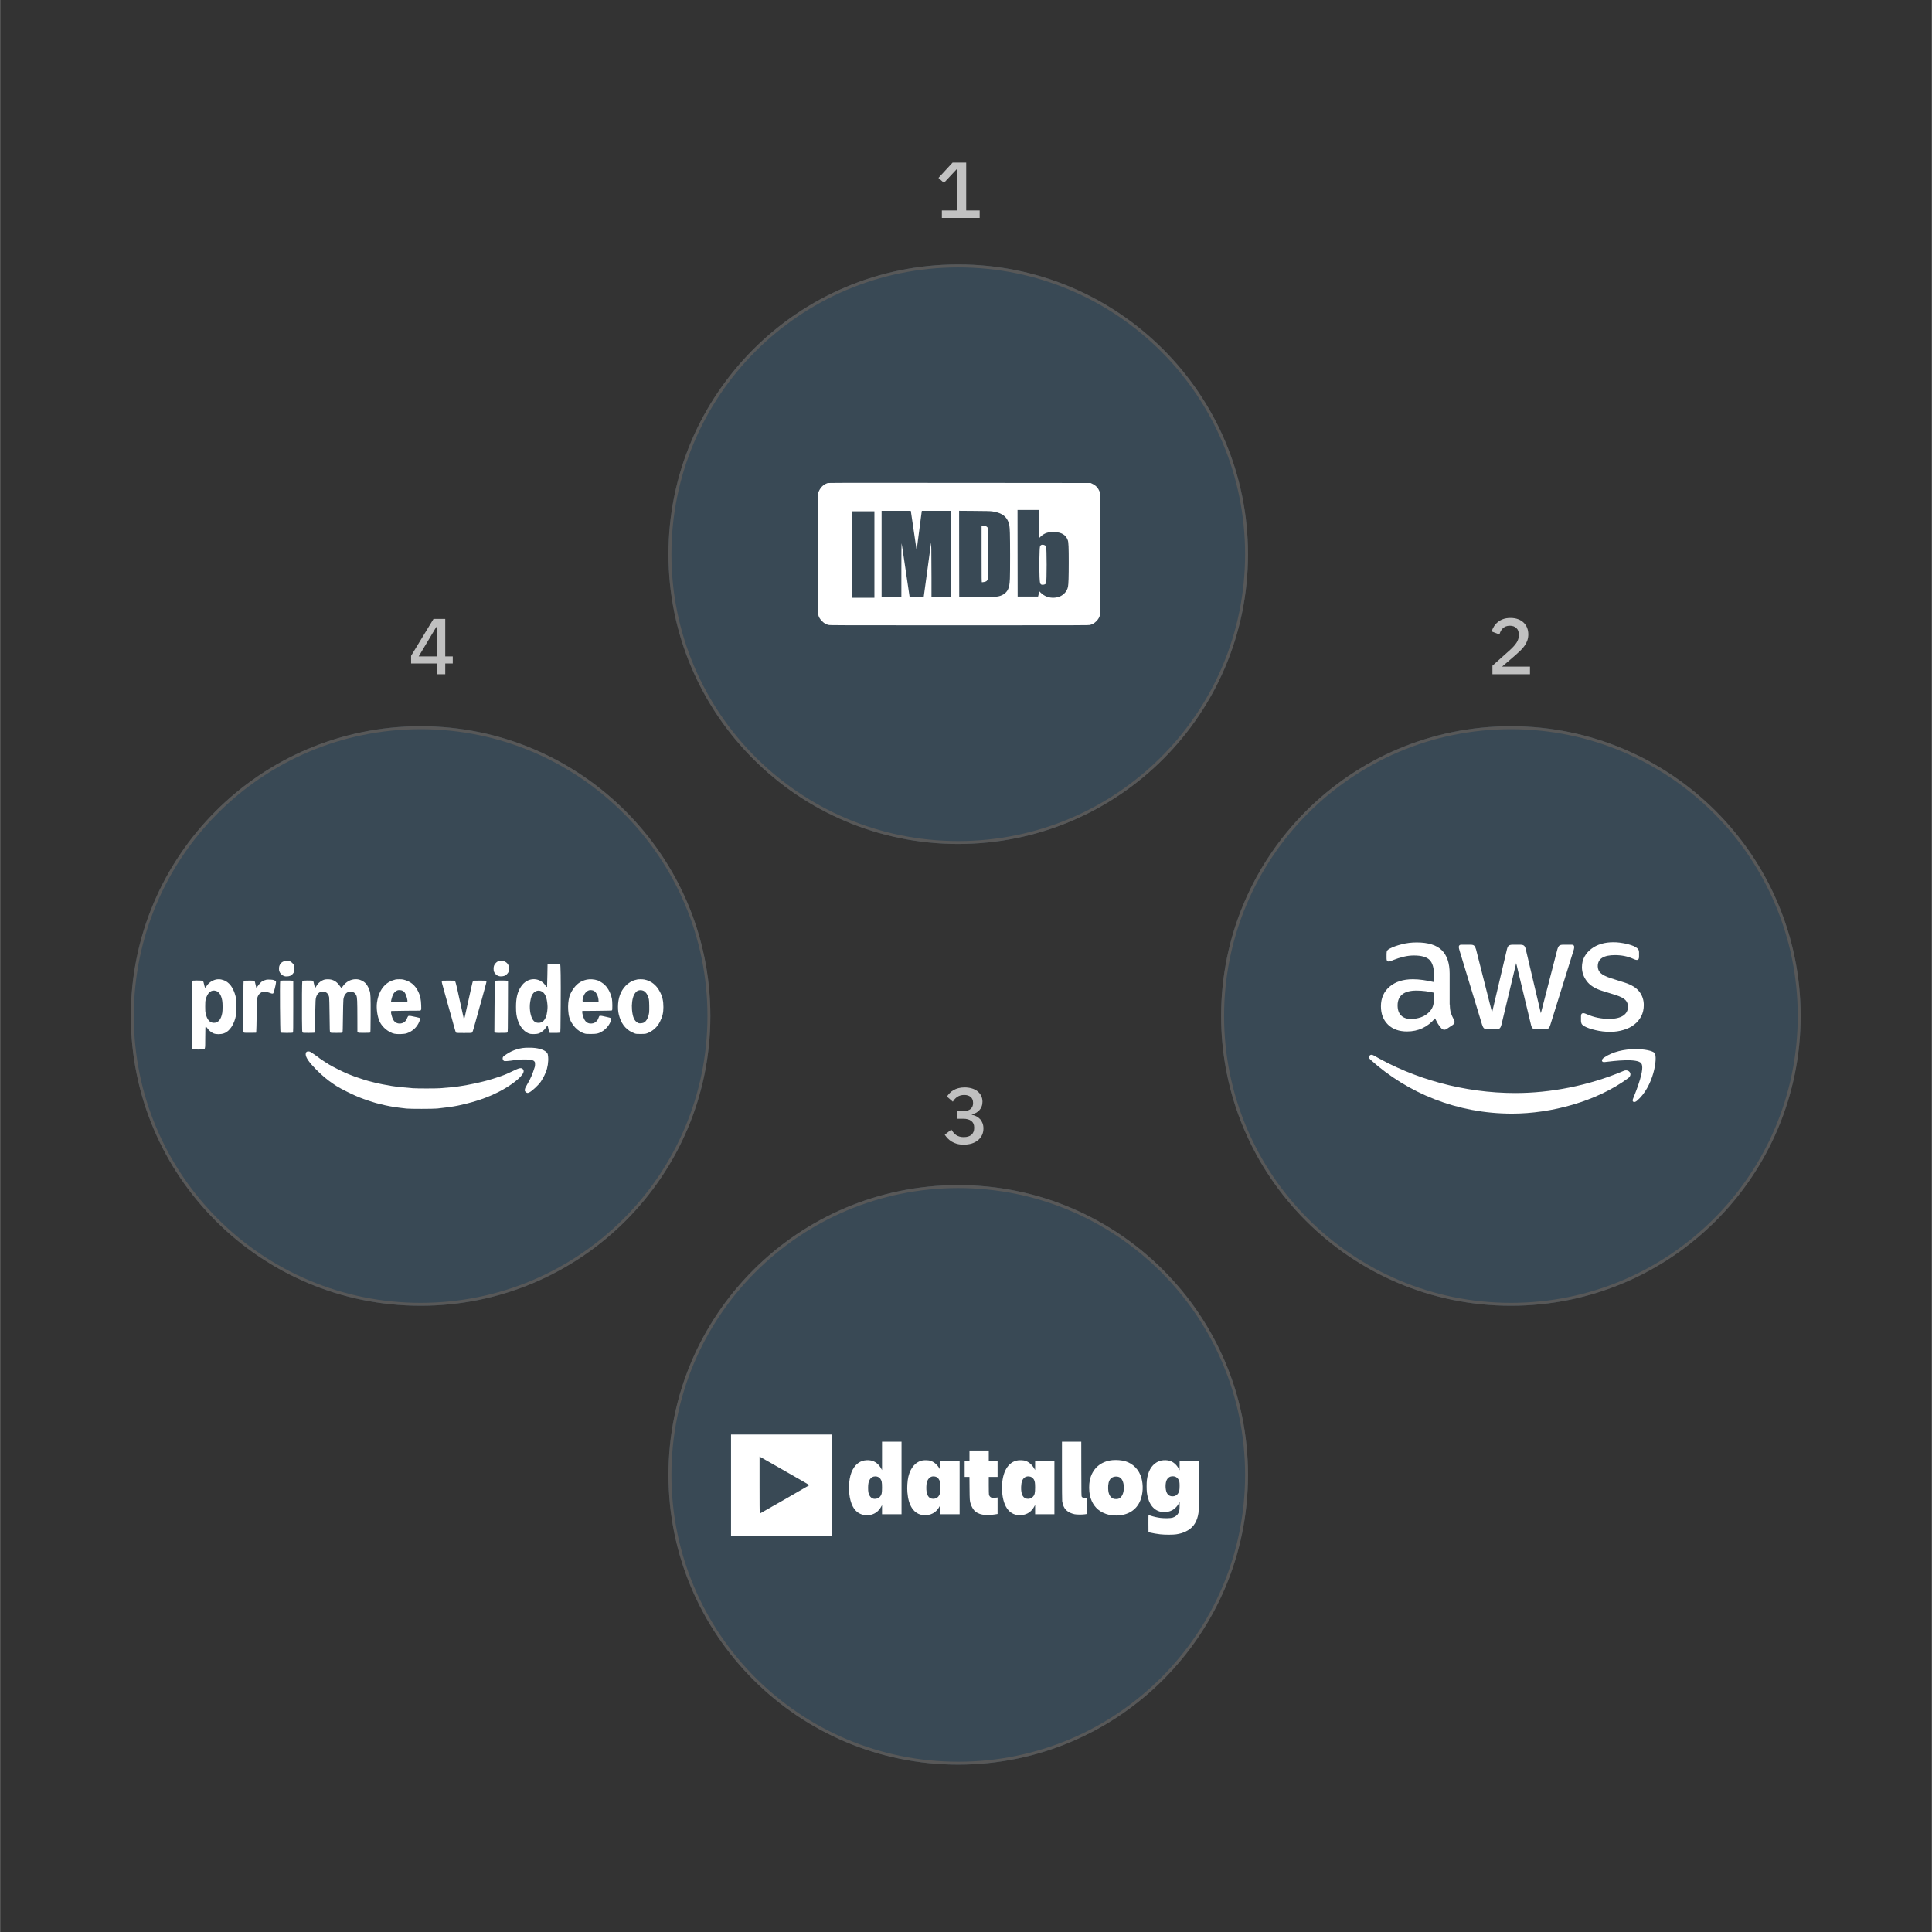 <svg xmlns="http://www.w3.org/2000/svg" xmlns:xlink="http://www.w3.org/1999/xlink" width="1300" zoomAndPan="magnify" viewBox="0 0 974.88 975" height="1300" preserveAspectRatio="xMidYMid meet" version="1.2"><rect x="0" y="0" width="974.88" height="975" fill="#333333" stroke="none"/><defs><filter x="0%" y="0%" width="100%" filterUnits="objectBoundingBox" id="b7270cdb57" height="100%"><feColorMatrix values="0 0 0 0 1 0 0 0 0 1 0 0 0 0 1 0 0 0 1 0" type="matrix" in="SourceGraphic"/></filter><clipPath id="d99ce399e7"><path d="M 9.969 9.492 L 302.434 9.492 L 302.434 301.957 L 9.969 301.957 Z M 9.969 9.492 "/></clipPath><clipPath id="726079f765"><path d="M 156.203 9.492 C 75.441 9.492 9.969 74.965 9.969 155.727 C 9.969 236.488 75.441 301.957 156.203 301.957 C 236.965 301.957 302.434 236.488 302.434 155.727 C 302.434 74.965 236.965 9.492 156.203 9.492 Z M 156.203 9.492 "/></clipPath><clipPath id="bda9e9651b"><path d="M 0.969 0.492 L 293.434 0.492 L 293.434 292.957 L 0.969 292.957 Z M 0.969 0.492 "/></clipPath><clipPath id="21b4d4f189"><path d="M 147.203 0.492 C 66.441 0.492 0.969 65.965 0.969 146.727 C 0.969 227.488 66.441 292.957 147.203 292.957 C 227.965 292.957 293.434 227.488 293.434 146.727 C 293.434 65.965 227.965 0.492 147.203 0.492 Z M 147.203 0.492 "/></clipPath><clipPath id="a9116cf670"><rect x="0" width="294" y="0" height="293"/></clipPath><clipPath id="b22555d6ef"><rect x="0" width="312" y="0" height="312"/></clipPath><clipPath id="9988488e88"><path d="M 9.285 10.066 L 301.75 10.066 L 301.75 302.531 L 9.285 302.531 Z M 9.285 10.066 "/></clipPath><clipPath id="081fdea649"><path d="M 155.516 10.066 C 74.754 10.066 9.285 75.535 9.285 156.297 C 9.285 237.059 74.754 302.531 155.516 302.531 C 236.277 302.531 301.75 237.059 301.75 156.297 C 301.75 75.535 236.277 10.066 155.516 10.066 Z M 155.516 10.066 "/></clipPath><clipPath id="5de54fe567"><path d="M 0.285 0.066 L 292.75 0.066 L 292.75 292.531 L 0.285 292.531 Z M 0.285 0.066 "/></clipPath><clipPath id="4dbca53e40"><path d="M 146.516 0.066 C 65.754 0.066 0.285 65.535 0.285 146.297 C 0.285 227.059 65.754 292.531 146.516 292.531 C 227.277 292.531 292.75 227.059 292.75 146.297 C 292.75 65.535 227.277 0.066 146.516 0.066 Z M 146.516 0.066 "/></clipPath><clipPath id="abf25a6abb"><rect x="0" width="293" y="0" height="293"/></clipPath><clipPath id="82ab422a50"><rect x="0" width="312" y="0" height="312"/></clipPath><clipPath id="a5f3142497"><path d="M 10.184 9.492 L 302.648 9.492 L 302.648 301.957 L 10.184 301.957 Z M 10.184 9.492 "/></clipPath><clipPath id="bb4574930d"><path d="M 156.414 9.492 C 75.652 9.492 10.184 74.965 10.184 155.727 C 10.184 236.488 75.652 301.957 156.414 301.957 C 237.176 301.957 302.648 236.488 302.648 155.727 C 302.648 74.965 237.176 9.492 156.414 9.492 Z M 156.414 9.492 "/></clipPath><clipPath id="52dba97f62"><path d="M 0.184 0.492 L 292.648 0.492 L 292.648 292.957 L 0.184 292.957 Z M 0.184 0.492 "/></clipPath><clipPath id="8ebcc3435b"><path d="M 146.414 0.492 C 65.652 0.492 0.184 65.965 0.184 146.727 C 0.184 227.488 65.652 292.957 146.414 292.957 C 227.176 292.957 292.648 227.488 292.648 146.727 C 292.648 65.965 227.176 0.492 146.414 0.492 Z M 146.414 0.492 "/></clipPath><clipPath id="c2b46d04d1"><rect x="0" width="293" y="0" height="293"/></clipPath><clipPath id="e74bfd4347"><rect x="0" width="312" y="0" height="312"/></clipPath><clipPath id="83f44ca5c6"><path d="M 9.285 9.449 L 301.75 9.449 L 301.75 301.914 L 9.285 301.914 Z M 9.285 9.449 "/></clipPath><clipPath id="1f41087bd7"><path d="M 155.516 9.449 C 74.754 9.449 9.285 74.922 9.285 155.684 C 9.285 236.445 74.754 301.914 155.516 301.914 C 236.277 301.914 301.75 236.445 301.75 155.684 C 301.75 74.922 236.277 9.449 155.516 9.449 Z M 155.516 9.449 "/></clipPath><clipPath id="669ab78135"><path d="M 0.285 0.449 L 292.75 0.449 L 292.75 292.914 L 0.285 292.914 Z M 0.285 0.449 "/></clipPath><clipPath id="64dd7e0d71"><path d="M 146.516 0.449 C 65.754 0.449 0.285 65.922 0.285 146.684 C 0.285 227.445 65.754 292.914 146.516 292.914 C 227.277 292.914 292.75 227.445 292.75 146.684 C 292.75 65.922 227.277 0.449 146.516 0.449 Z M 146.516 0.449 "/></clipPath><clipPath id="e08f442069"><rect x="0" width="293" y="0" height="293"/></clipPath><clipPath id="344b3f2b24"><rect x="0" width="312" y="0" height="312"/></clipPath><clipPath id="e9d6fb27c7"><path d="M 690.051 532 L 823 532 L 823 562 L 690.051 562 Z M 690.051 532 "/></clipPath><clipPath id="4543eba0f7"><path d="M 368.109 723 L 420 723 L 420 776 L 368.109 776 Z M 368.109 723 "/></clipPath><clipPath id="b10960e7d8"><path d="M 0.543 0.691 L 25.5 0.691 L 25.5 53.484 L 0.543 53.484 Z M 0.543 0.691 "/></clipPath><clipPath id="ece913243a"><rect x="0" width="26" y="0" height="54"/></clipPath><clipPath id="5c822b0f96"><rect x="0" width="26" y="0" height="54"/></clipPath><clipPath id="4df8d50b7c"><path d="M 0.387 0.824 L 25.105 0.824 L 25.105 53.617 L 0.387 53.617 Z M 0.387 0.824 "/></clipPath><clipPath id="246163dcfc"><rect x="0" width="26" y="0" height="54"/></clipPath><clipPath id="82bc509178"><rect x="0" width="26" y="0" height="54"/></clipPath><clipPath id="00bf0cfe69"><path d="M 0.383 0.676 L 25.098 0.676 L 25.098 53.707 L 0.383 53.707 Z M 0.383 0.676 "/></clipPath><clipPath id="48be972d9a"><rect x="0" width="26" y="0" height="54"/></clipPath><clipPath id="494d043ccc"><rect x="0" width="26" y="0" height="54"/></clipPath><clipPath id="9df0506051"><path d="M 0.895 0.824 L 25.852 0.824 L 25.852 53.617 L 0.895 53.617 Z M 0.895 0.824 "/></clipPath><clipPath id="0609ce1fff"><rect x="0" width="26" y="0" height="54"/></clipPath><clipPath id="0d8d946988"><rect x="0" width="26" y="0" height="54"/></clipPath></defs><g id="648c7731fc"><g mask="url(#88c04e7615)" transform="matrix(1,0,0,1,56,357)"><g clip-path="url(#b22555d6ef)"><g clip-rule="nonzero" clip-path="url(#d99ce399e7)"><g clip-rule="nonzero" clip-path="url(#726079f765)"><g transform="matrix(1,0,0,1,9,9)"><g id="42d77285df" clip-path="url(#a9116cf670)"><g clip-rule="nonzero" clip-path="url(#bda9e9651b)"><g clip-rule="nonzero" clip-path="url(#21b4d4f189)"><path style=" stroke:none;fill-rule:nonzero;fill:#55aced;fill-opacity:1;" d="M 0.969 0.492 L 293.434 0.492 L 293.434 292.957 L 0.969 292.957 Z M 0.969 0.492 "/></g></g></g></g><path style="fill:none;stroke-width:4;stroke-linecap:butt;stroke-linejoin:miter;stroke:#ffffff;stroke-opacity:1;stroke-miterlimit:4;" d="M 195.001 -0.001 C 87.306 -0.001 -0.002 87.306 -0.002 195.002 C -0.002 302.697 87.306 390 195.001 390 C 302.697 390 389.999 302.697 389.999 195.002 C 389.999 87.306 302.697 -0.001 195.001 -0.001 Z M 195.001 -0.001 " transform="matrix(0.75,0,0,0.75,9.97,9.493)"/></g></g></g><mask id="88c04e7615"><g filter="url(#b7270cdb57)"><rect x="0" width="974.88" y="0" height="975" style="fill:#000000;fill-opacity:0.18;stroke:none;"/></g></mask></g><g mask="url(#5694c508ba)" transform="matrix(1,0,0,1,328,588)"><g clip-path="url(#82ab422a50)"><g clip-rule="nonzero" clip-path="url(#9988488e88)"><g clip-rule="nonzero" clip-path="url(#081fdea649)"><g transform="matrix(1,0,0,1,9,10)"><g id="48f04eea3b" clip-path="url(#abf25a6abb)"><g clip-rule="nonzero" clip-path="url(#5de54fe567)"><g clip-rule="nonzero" clip-path="url(#4dbca53e40)"><path style=" stroke:none;fill-rule:nonzero;fill:#55aced;fill-opacity:1;" d="M 0.285 0.066 L 292.75 0.066 L 292.75 292.531 L 0.285 292.531 Z M 0.285 0.066 "/></g></g></g></g><path style="fill:none;stroke-width:4;stroke-linecap:butt;stroke-linejoin:miter;stroke:#ffffff;stroke-opacity:1;stroke-miterlimit:4;" d="M 194.999 -0 C 87.303 -0 0.001 87.302 0.001 194.998 C 0.001 302.693 87.303 390.001 194.999 390.001 C 302.694 390.001 390.002 302.693 390.002 194.998 C 390.002 87.302 302.694 -0 194.999 -0 Z M 194.999 -0 " transform="matrix(0.75,0,0,0.75,9.285,10.067)"/></g></g></g><mask id="5694c508ba"><g filter="url(#b7270cdb57)"><rect x="0" width="974.88" y="0" height="975" style="fill:#000000;fill-opacity:0.18;stroke:none;"/></g></mask></g><g mask="url(#d4b872f5d0)" transform="matrix(1,0,0,1,606,357)"><g clip-path="url(#e74bfd4347)"><g clip-rule="nonzero" clip-path="url(#a5f3142497)"><g clip-rule="nonzero" clip-path="url(#bb4574930d)"><g transform="matrix(1,0,0,1,10,9)"><g id="7275e01def" clip-path="url(#c2b46d04d1)"><g clip-rule="nonzero" clip-path="url(#52dba97f62)"><g clip-rule="nonzero" clip-path="url(#8ebcc3435b)"><path style=" stroke:none;fill-rule:nonzero;fill:#55aced;fill-opacity:1;" d="M 0.184 0.492 L 292.648 0.492 L 292.648 292.957 L 0.184 292.957 Z M 0.184 0.492 "/></g></g></g></g><path style="fill:none;stroke-width:4;stroke-linecap:butt;stroke-linejoin:miter;stroke:#ffffff;stroke-opacity:1;stroke-miterlimit:4;" d="M 194.998 -0.001 C 87.303 -0.001 0 87.306 0 195.002 C 0 302.697 87.303 390 194.998 390 C 302.694 390 390.001 302.697 390.001 195.002 C 390.001 87.306 302.694 -0.001 194.998 -0.001 Z M 194.998 -0.001 " transform="matrix(0.75,0,0,0.75,10.183,9.493)"/></g></g></g><mask id="d4b872f5d0"><g filter="url(#b7270cdb57)"><rect x="0" width="974.88" y="0" height="975" style="fill:#000000;fill-opacity:0.18;stroke:none;"/></g></mask></g><g mask="url(#35679f39fb)" transform="matrix(1,0,0,1,328,124)"><g clip-path="url(#344b3f2b24)"><g clip-rule="nonzero" clip-path="url(#83f44ca5c6)"><g clip-rule="nonzero" clip-path="url(#1f41087bd7)"><g transform="matrix(1,0,0,1,9,9)"><g id="21ce03dce7" clip-path="url(#e08f442069)"><g clip-rule="nonzero" clip-path="url(#669ab78135)"><g clip-rule="nonzero" clip-path="url(#64dd7e0d71)"><path style=" stroke:none;fill-rule:nonzero;fill:#55aced;fill-opacity:1;" d="M 0.285 0.449 L 292.75 0.449 L 292.75 292.914 L 0.285 292.914 Z M 0.285 0.449 "/></g></g></g></g><path style="fill:none;stroke-width:4;stroke-linecap:butt;stroke-linejoin:miter;stroke:#ffffff;stroke-opacity:1;stroke-miterlimit:4;" d="M 194.999 -0.002 C 87.303 -0.002 0.001 87.306 0.001 195.002 C 0.001 302.697 87.303 390 194.999 390 C 302.694 390 390.002 302.697 390.002 195.002 C 390.002 87.306 302.694 -0.002 194.999 -0.002 Z M 194.999 -0.002 " transform="matrix(0.75,0,0,0.75,9.285,9.45)"/></g></g></g><mask id="35679f39fb"><g filter="url(#b7270cdb57)"><rect x="0" width="974.88" y="0" height="975" style="fill:#000000;fill-opacity:0.18;stroke:none;"/></g></mask></g><path style=" stroke:none;fill-rule:nonzero;fill:#ffffff;fill-opacity:1;" d="M 731.613 506.922 C 731.613 508.703 731.805 510.145 732.141 511.203 C 732.527 512.262 733.008 513.414 733.68 514.664 C 733.922 515.051 734.016 515.434 734.016 515.773 C 734.016 516.254 733.73 516.734 733.105 517.215 L 730.074 519.234 C 729.641 519.523 729.207 519.668 728.824 519.668 C 728.34 519.668 727.859 519.426 727.379 518.996 C 726.707 518.273 726.129 517.504 725.648 516.734 C 725.168 515.918 724.688 515.004 724.156 513.895 C 720.406 518.32 715.691 520.535 710.016 520.535 C 705.977 520.535 702.754 519.379 700.395 517.07 C 698.039 514.762 696.836 511.684 696.836 507.836 C 696.836 503.746 698.281 500.43 701.215 497.926 C 704.148 495.426 708.043 494.176 713 494.176 C 714.633 494.176 716.316 494.32 718.098 494.559 C 719.875 494.801 721.703 495.184 723.629 495.617 L 723.629 492.105 C 723.629 488.453 722.859 485.902 721.367 484.41 C 719.828 482.922 717.23 482.199 713.527 482.199 C 711.844 482.199 710.113 482.391 708.332 482.824 C 706.555 483.258 704.82 483.785 703.137 484.461 C 702.367 484.797 701.793 484.988 701.453 485.086 C 701.117 485.18 700.879 485.23 700.684 485.23 C 700.012 485.23 699.676 484.746 699.676 483.738 L 699.676 481.383 C 699.676 480.613 699.77 480.035 700.012 479.699 C 700.254 479.359 700.684 479.023 701.359 478.688 C 703.043 477.82 705.062 477.102 707.418 476.523 C 709.777 475.898 712.277 475.609 714.922 475.609 C 720.645 475.609 724.832 476.906 727.523 479.504 C 730.168 482.102 731.516 486.047 731.516 491.336 L 731.516 506.922 Z M 712.086 514.234 C 713.672 514.234 715.309 513.945 717.039 513.367 C 718.77 512.789 720.309 511.73 721.609 510.289 C 722.379 509.375 722.953 508.363 723.242 507.211 C 723.531 506.055 723.723 504.66 723.723 503.027 L 723.723 501.004 C 722.328 500.668 720.84 500.379 719.301 500.188 C 717.762 499.996 716.27 499.898 714.777 499.898 C 711.555 499.898 709.199 500.523 707.609 501.824 C 706.023 503.121 705.254 504.949 705.254 507.355 C 705.254 509.613 705.832 511.297 707.035 512.453 C 708.188 513.656 709.871 514.234 712.086 514.234 Z M 750.707 519.426 C 749.844 519.426 749.266 519.281 748.879 518.945 C 748.496 518.656 748.16 517.984 747.871 517.07 L 736.566 479.891 C 736.277 478.93 736.133 478.301 736.133 477.965 C 736.133 477.195 736.52 476.762 737.289 476.762 L 742 476.762 C 742.914 476.762 743.539 476.906 743.879 477.246 C 744.262 477.531 744.551 478.207 744.84 479.121 L 752.922 510.961 L 760.422 479.121 C 760.664 478.16 760.953 477.531 761.336 477.246 C 761.723 476.957 762.395 476.762 763.262 476.762 L 767.109 476.762 C 768.023 476.762 768.648 476.906 769.035 477.246 C 769.418 477.531 769.754 478.207 769.949 479.121 L 777.547 511.348 L 785.867 479.121 C 786.156 478.16 786.492 477.531 786.828 477.246 C 787.215 476.957 787.84 476.762 788.707 476.762 L 793.18 476.762 C 793.949 476.762 794.383 477.148 794.383 477.965 C 794.383 478.207 794.332 478.445 794.285 478.734 C 794.238 479.023 794.141 479.41 793.949 479.938 L 782.355 517.117 C 782.066 518.082 781.73 518.707 781.348 518.996 C 780.961 519.281 780.336 519.477 779.52 519.477 L 775.383 519.477 C 774.469 519.477 773.844 519.332 773.457 518.996 C 773.074 518.656 772.738 518.031 772.543 517.07 L 765.09 486.047 L 757.684 517.023 C 757.441 517.984 757.152 518.609 756.77 518.945 C 756.383 519.281 755.711 519.426 754.844 519.426 Z M 812.516 520.727 C 810.016 520.727 807.512 520.438 805.109 519.859 C 802.703 519.281 800.828 518.656 799.578 517.938 C 798.805 517.504 798.277 517.023 798.086 516.59 C 797.895 516.156 797.797 515.676 797.797 515.242 L 797.797 512.789 C 797.797 511.781 798.18 511.297 798.902 511.297 C 799.191 511.297 799.48 511.348 799.77 511.441 C 800.059 511.539 800.488 511.73 800.973 511.926 C 802.605 512.645 804.387 513.223 806.262 513.605 C 808.188 513.992 810.062 514.184 811.984 514.184 C 815.016 514.184 817.371 513.656 819.008 512.598 C 820.645 511.539 821.508 510 821.508 508.027 C 821.508 506.68 821.078 505.574 820.211 504.66 C 819.344 503.746 817.711 502.93 815.352 502.16 L 808.379 499.996 C 804.867 498.891 802.27 497.254 800.684 495.09 C 799.094 492.973 798.277 490.617 798.277 488.113 C 798.277 486.094 798.711 484.316 799.578 482.777 C 800.441 481.238 801.598 479.891 803.039 478.832 C 804.48 477.727 806.117 476.906 808.043 476.332 C 809.965 475.754 811.984 475.512 814.102 475.512 C 815.16 475.512 816.266 475.562 817.324 475.707 C 818.43 475.852 819.441 476.043 820.449 476.234 C 821.414 476.477 822.328 476.715 823.191 477.004 C 824.059 477.293 824.73 477.582 825.215 477.871 C 825.887 478.254 826.367 478.641 826.656 479.074 C 826.945 479.457 827.09 479.984 827.09 480.66 L 827.09 482.922 C 827.09 483.93 826.703 484.461 825.984 484.461 C 825.598 484.461 824.973 484.266 824.156 483.883 C 821.414 482.633 818.336 482.008 814.918 482.008 C 812.18 482.008 810.016 482.438 808.523 483.352 C 807.031 484.266 806.262 485.66 806.262 487.633 C 806.262 488.98 806.742 490.137 807.703 491.051 C 808.668 491.961 810.445 492.875 812.996 493.695 L 819.824 495.859 C 823.289 496.965 825.789 498.504 827.281 500.477 C 828.773 502.449 829.492 504.711 829.492 507.211 C 829.492 509.277 829.062 511.152 828.242 512.789 C 827.379 514.426 826.223 515.867 824.73 517.023 C 823.242 518.227 821.461 519.09 819.395 519.715 C 817.227 520.391 814.969 520.727 812.516 520.727 Z M 812.516 520.727 "/><g clip-rule="nonzero" clip-path="url(#e9d6fb27c7)"><path style=" stroke:none;fill-rule:evenodd;fill:#ffffff;fill-opacity:1;" d="M 821.605 544.102 C 805.781 555.789 782.789 561.996 763.02 561.996 C 735.316 561.996 710.352 551.75 691.496 534.723 C 690.008 533.375 691.355 531.547 693.133 532.605 C 713.527 544.438 738.684 551.605 764.703 551.605 C 782.262 551.605 801.547 547.949 819.297 540.445 C 821.941 539.242 824.203 542.18 821.605 544.102 Z M 821.605 544.102 "/></g><path style=" stroke:none;fill-rule:evenodd;fill:#ffffff;fill-opacity:1;" d="M 828.195 536.598 C 826.176 534 814.824 535.348 809.676 535.973 C 808.137 536.164 807.898 534.82 809.293 533.809 C 818.336 527.461 833.199 529.289 834.93 531.402 C 836.66 533.566 834.449 548.43 825.984 555.551 C 824.684 556.656 823.434 556.078 824.012 554.637 C 825.934 549.875 830.215 539.148 828.195 536.598 Z M 828.195 536.598 "/><path style=" stroke:none;fill-rule:nonzero;fill:#ffffff;fill-opacity:1;" d="M 143.574 484.965 C 142.133 485.469 141.27 486.277 140.891 487.531 C 140.691 488.176 140.691 489.527 140.879 490.109 C 141.258 491.223 142.184 492.16 143.332 492.602 C 144.055 492.879 145.621 492.805 146.418 492.438 C 147.266 492.059 148.113 491.133 148.379 490.301 C 148.645 489.441 148.594 487.621 148.277 487.023 C 147.797 486.129 146.543 485.066 145.949 485.066 C 145.797 485.066 145.633 485 145.598 484.938 C 145.496 484.773 144.066 484.801 143.574 484.965 Z M 143.574 484.965 "/><path style=" stroke:none;fill-rule:nonzero;fill:#ffffff;fill-opacity:1;" d="M 252.32 484.938 C 252.184 485 251.918 485.051 251.738 485.051 C 251.258 485.066 250.742 485.367 250.145 485.977 C 249.336 486.797 249.047 487.57 249.035 488.859 C 249.035 490.137 249.285 490.805 250.098 491.629 C 251.02 492.574 252.219 492.918 253.676 492.664 C 254.75 492.477 255.141 492.273 255.836 491.527 C 256.633 490.68 256.809 490.188 256.809 488.859 C 256.809 487.57 256.582 486.887 255.875 486.113 C 255.027 485.168 253.195 484.559 252.32 484.938 Z M 252.32 484.938 "/><path style=" stroke:none;fill-rule:nonzero;fill:#ffffff;fill-opacity:1;" d="M 276.574 486.457 C 276.41 486.52 276.27 486.594 276.27 486.609 C 276.258 486.633 276.207 489.188 276.172 492.297 C 276.121 495.41 276.055 497.988 276.02 498.027 C 275.867 498.18 275.574 497.938 275.211 497.367 C 273.262 494.285 269.164 493.246 265.941 495.016 C 264.625 495.738 263.676 496.637 262.805 497.977 C 261.059 500.656 260.352 503.59 260.352 508.117 C 260.352 511.09 260.555 512.645 261.199 514.719 C 262.348 518.398 264.852 521.168 267.547 521.75 C 267.949 521.836 268.836 521.863 269.758 521.836 C 271.582 521.762 272.211 521.547 273.578 520.523 C 274.562 519.777 274.945 519.371 275.625 518.297 C 275.879 517.891 276.133 517.562 276.172 517.562 C 276.309 517.562 276.512 518.207 276.715 519.32 C 276.828 519.902 277.016 520.574 277.117 520.812 L 277.32 521.23 L 278.484 521.254 C 279.117 521.27 280.266 521.254 281.027 521.242 C 282.188 521.219 282.453 521.168 282.621 520.977 C 282.797 520.773 282.82 519.332 282.898 507.422 C 282.984 493.93 282.887 486.809 282.605 486.531 C 282.43 486.355 276.98 486.277 276.574 486.457 Z M 273.199 500.266 C 274.781 500.996 275.715 502.832 276.094 505.93 C 276.32 507.75 276.32 508.547 276.105 510.293 C 275.789 512.719 275.262 514.109 274.285 515.109 C 273.539 515.867 272.809 516.172 271.73 516.172 C 270.254 516.172 269.266 515.516 268.508 514.035 C 267.469 511.973 267.039 508.484 267.496 505.664 C 267.914 503.086 268.266 502.109 269.164 501.113 C 270.227 499.938 271.809 499.605 273.199 500.266 Z M 273.199 500.266 "/><path style=" stroke:none;fill-rule:nonzero;fill:#ffffff;fill-opacity:1;" d="M 108.926 494.32 C 106.801 494.852 105.156 496.027 104.055 497.824 C 103.84 498.18 103.59 498.469 103.5 498.469 C 103.41 498.469 103.273 498.152 103.172 497.734 C 102.828 496.207 102.516 495.117 102.398 494.992 C 102.25 494.84 98.848 494.75 97.887 494.863 C 96.734 495.004 96.836 493.195 96.875 512.277 C 96.91 528.184 96.926 529.223 97.125 529.375 C 97.418 529.59 99.68 529.715 101.504 529.613 C 103.703 529.5 103.477 530.145 103.523 523.582 C 103.562 518.473 103.574 518.07 103.777 518.07 C 103.891 518.07 104.184 518.359 104.422 518.699 C 105.246 519.914 106.484 520.977 107.672 521.484 C 108.977 522.051 111.367 522.039 112.984 521.469 C 115.84 520.457 118.195 516.906 119.043 512.316 C 119.27 511.102 119.305 505.059 119.105 504.008 C 118.359 500.238 116.867 497.355 114.867 495.812 C 113.82 495.004 113.273 494.75 111.566 494.309 C 110.949 494.145 109.621 494.156 108.926 494.32 Z M 108.988 500.074 C 110.555 500.582 111.605 502.223 112.086 504.98 C 112.328 506.32 112.328 509.848 112.098 511.176 C 111.516 514.453 110.09 516.172 107.926 516.172 C 105.828 516.172 104.473 514.668 103.715 511.457 C 103.551 510.746 103.5 509.965 103.5 507.953 C 103.5 505.688 103.539 505.223 103.777 504.297 C 104.676 500.871 106.609 499.305 108.988 500.074 Z M 108.988 500.074 "/><path style=" stroke:none;fill-rule:nonzero;fill:#ffffff;fill-opacity:1;" d="M 163.742 494.348 C 162.211 494.727 160.402 496.129 159.719 497.457 C 159.555 497.773 159.34 498.141 159.238 498.277 C 159.062 498.508 159.039 498.52 158.898 498.328 C 158.809 498.215 158.672 497.762 158.582 497.316 C 158.164 495.32 158.102 495.117 157.785 494.953 C 157.344 494.727 152.652 494.789 152.5 495.027 C 152.359 495.27 152.262 506.219 152.336 514.125 C 152.387 519.953 152.426 520.773 152.602 520.988 C 152.793 521.219 152.98 521.242 155.699 521.242 C 157.684 521.23 158.645 521.191 158.758 521.09 C 158.898 520.977 158.938 520.32 158.938 517.828 C 158.949 516.121 159 512.379 159.062 509.535 C 159.152 505.031 159.203 504.234 159.418 503.438 C 159.961 501.414 161.086 500.441 162.855 500.441 C 164.562 500.441 165.613 501.352 166.043 503.211 C 166.117 503.488 166.207 507.547 166.258 512.227 C 166.348 520.496 166.359 520.738 166.602 520.988 C 166.84 521.219 167.016 521.242 169.734 521.242 C 172.301 521.242 172.645 521.219 172.781 521.027 C 172.898 520.863 172.961 518.918 173.023 513.148 C 173.074 508.938 173.164 505.008 173.238 504.41 C 173.453 502.629 174.262 501.262 175.414 500.73 C 176.098 500.43 177.625 500.402 178.219 500.695 C 178.879 500.996 179.422 501.594 179.777 502.375 C 180.207 503.336 180.281 505.043 180.293 513.859 L 180.309 520.711 L 180.586 520.977 C 180.852 521.219 181.016 521.23 183.707 521.23 C 185.289 521.23 186.656 521.168 186.758 521.105 C 186.922 521.004 186.945 519.863 186.984 512.352 C 187.023 503.234 186.945 501.352 186.492 500.051 C 185.504 497.191 184.43 495.789 182.531 494.879 C 181.383 494.332 180.672 494.168 179.422 494.168 C 176.918 494.168 174.527 495.484 172.949 497.734 C 172.668 498.129 172.367 498.48 172.266 498.52 C 172.164 498.559 171.887 498.254 171.508 497.684 C 170.281 495.84 168.773 494.727 167.004 494.348 C 166.055 494.145 164.539 494.145 163.742 494.348 Z M 163.742 494.348 "/><path style=" stroke:none;fill-rule:nonzero;fill:#ffffff;fill-opacity:1;" d="M 199.527 494.32 C 197.543 494.852 196.469 495.344 195.266 496.242 C 192.523 498.316 190.777 501.645 190.184 505.992 C 189.789 508.863 190.371 513.047 191.523 515.516 C 192.574 517.766 194.723 519.879 197.062 520.965 C 197.414 521.129 197.781 521.305 197.898 521.355 C 197.996 521.406 198.492 521.559 198.996 521.672 C 200.301 521.988 203.902 521.887 205.09 521.496 C 208.191 520.473 210.453 518.359 211.617 515.387 C 211.781 514.957 211.922 514.426 211.922 514.199 C 211.922 513.656 212.086 513.707 207.43 512.746 C 207.09 512.668 206.598 512.633 206.355 512.656 C 205.887 512.695 205.887 512.707 205.18 514.273 C 204.598 515.59 203.484 516.375 202.008 516.512 C 200.398 516.664 199.086 515.934 198.289 514.441 C 197.859 513.617 197.25 511.457 197.25 510.711 C 197.25 510.254 197.266 510.242 197.797 510.18 C 198.086 510.141 201.426 510.09 205.207 510.062 L 212.086 510.016 L 212.336 509.711 C 212.566 509.418 212.578 509.281 212.5 507.258 C 212.387 504.285 212.008 502.465 211.086 500.555 C 209.469 497.141 207.078 495.207 203.41 494.32 C 202.703 494.145 200.16 494.145 199.527 494.32 Z M 202.879 499.887 C 203.512 500.164 203.914 500.48 204.23 500.973 C 205.09 502.289 205.887 505.285 205.445 505.562 C 205.23 505.703 197.617 505.703 197.391 505.562 C 197.25 505.473 197.266 505.309 197.43 504.539 C 197.68 503.426 198.098 502.223 198.426 501.629 C 198.906 500.746 199.883 499.938 200.715 499.719 C 201.223 499.582 202.41 499.684 202.879 499.887 Z M 202.879 499.887 "/><path style=" stroke:none;fill-rule:nonzero;fill:#ffffff;fill-opacity:1;" d="M 296.098 494.359 C 292.988 495.043 290.875 496.547 288.93 499.504 C 288.234 500.555 287.5 502.098 287.262 503.02 C 286.73 505.109 286.527 507.32 286.68 509.75 C 286.867 512.871 287.449 514.73 288.941 516.93 C 290.445 519.145 292.496 520.762 294.746 521.496 C 295.617 521.773 295.898 521.801 298.098 521.801 C 301.156 521.801 302.195 521.547 304.105 520.332 C 305.961 519.145 307.582 517.094 308.277 515.02 C 308.68 513.832 308.594 513.758 306.062 513.199 C 305.23 513.023 304.305 512.82 304.016 512.746 C 303.281 512.582 302.512 512.605 302.359 512.781 C 302.297 512.871 302.145 513.227 302.031 513.555 C 301.727 514.453 301.535 514.781 300.941 515.387 C 300.223 516.121 299.562 516.426 298.539 516.512 C 296.793 516.664 295.555 515.934 294.734 514.262 C 294.215 513.215 293.695 511.254 293.758 510.594 L 293.797 510.164 L 301.219 510.102 C 307.102 510.051 308.68 510 308.809 509.875 C 309.059 509.621 309.012 505.285 308.746 504.031 C 308.035 500.73 306.469 497.988 304.332 496.344 C 303.496 495.711 302.246 494.992 301.5 494.738 C 299.855 494.184 297.641 494.031 296.098 494.359 Z M 299.539 499.973 C 300.805 500.617 301.891 502.742 301.98 504.742 L 302.016 505.488 L 300.879 505.59 C 299.211 505.738 294.289 505.625 294.051 505.422 C 293.809 505.223 293.898 504.363 294.316 503.07 C 294.871 501.289 295.973 500.074 297.34 499.719 C 297.895 499.57 298.996 499.707 299.539 499.973 Z M 299.539 499.973 "/><path style=" stroke:none;fill-rule:nonzero;fill:#ffffff;fill-opacity:1;" d="M 321.617 494.285 C 321.414 494.348 320.922 494.461 320.543 494.547 C 318.875 494.93 316.914 496.129 315.559 497.598 C 313.07 500.277 311.828 503.781 311.816 508.09 C 311.816 510.18 312.008 511.418 312.602 513.312 C 313.891 517.398 316.395 520.094 320.176 521.496 C 320.922 521.773 321.176 521.801 323.262 521.801 C 325.398 521.785 325.586 521.773 326.461 521.457 C 329.344 520.422 331.672 518.309 333.035 515.516 C 334.289 512.961 334.742 511.012 334.73 508.27 C 334.73 505.121 334.25 502.984 332.984 500.531 C 331.215 497.078 328.508 494.965 325.02 494.309 C 324.172 494.156 322.199 494.145 321.617 494.285 Z M 324.703 500.023 C 325.738 500.504 326.664 501.758 327.105 503.273 C 327.195 503.59 327.332 504.008 327.395 504.223 C 327.586 504.777 327.676 509.887 327.523 511.062 C 327.27 512.91 326.613 514.477 325.715 515.402 C 325.02 516.098 324.438 516.348 323.285 516.398 C 322.363 516.449 322.273 516.426 321.594 516.031 C 320.012 515.07 319.227 513.238 318.887 509.633 C 318.633 506.953 319.012 504.008 319.848 502.172 C 320.289 501.227 321.16 500.215 321.77 499.961 C 322.703 499.582 323.805 499.605 324.703 500.023 Z M 324.703 500.023 "/><path style=" stroke:none;fill-rule:nonzero;fill:#ffffff;fill-opacity:1;" d="M 134.406 494.41 C 133.746 494.535 132.598 494.98 132.203 495.258 C 131.609 495.676 130.66 496.688 130.082 497.547 C 129.738 498.051 129.422 498.469 129.371 498.469 C 129.27 498.469 129.133 497.988 128.777 496.32 C 128.449 494.789 128.613 494.863 125.691 494.863 C 123.758 494.863 123.137 494.902 122.988 495.043 C 122.785 495.195 122.77 496.27 122.77 508.078 L 122.77 520.938 L 123.062 521.09 C 123.266 521.191 124.176 521.23 126.25 521.203 L 129.156 521.168 L 129.258 520.535 C 129.32 520.18 129.41 516.398 129.461 512.125 C 129.551 505.473 129.586 504.246 129.766 503.617 C 130.168 502.223 130.789 501.379 131.801 500.832 C 132.23 500.605 132.52 500.555 133.457 500.566 C 134.57 500.566 134.961 500.656 136.605 501.25 C 137.539 501.594 137.871 501.477 138.07 500.781 C 138.855 498.152 139.363 495.762 139.199 495.344 C 139.082 495.055 138.793 494.852 138.07 494.586 C 137.527 494.371 135.176 494.27 134.406 494.41 Z M 134.406 494.41 "/><path style=" stroke:none;fill-rule:nonzero;fill:#ffffff;fill-opacity:1;" d="M 141.766 494.891 C 141.613 494.914 141.422 495.066 141.336 495.219 C 141.105 495.648 141.285 520.84 141.523 521.066 C 141.75 521.293 147.492 521.32 147.758 521.09 C 147.91 520.965 147.934 518.918 147.934 508.004 L 147.934 495.055 L 147.605 494.93 C 147.305 494.801 142.359 494.777 141.766 494.891 Z M 141.766 494.891 "/><path style=" stroke:none;fill-rule:nonzero;fill:#ffffff;fill-opacity:1;" d="M 223.402 494.891 C 222.77 494.992 222.746 495.156 223.176 496.785 C 223.566 498.254 223.719 498.797 223.934 499.543 C 223.984 499.746 224.121 500.25 224.238 500.668 C 224.352 501.074 224.578 501.91 224.754 502.516 C 224.934 503.121 225.16 503.957 225.273 504.363 C 225.527 505.297 225.691 505.879 225.828 506.371 C 225.93 506.738 226.562 508.977 226.855 510.039 C 226.93 510.316 227.043 510.684 227.094 510.859 C 227.145 511.039 227.258 511.43 227.348 511.746 C 227.438 512.062 227.574 512.566 227.664 512.883 C 227.75 513.199 227.867 513.594 227.918 513.77 C 227.953 513.945 228.043 514.25 228.105 514.465 C 228.168 514.668 228.332 515.301 228.484 515.855 C 228.637 516.414 228.801 517.031 228.863 517.246 C 228.914 517.449 229.094 518.055 229.23 518.574 C 229.711 520.309 229.891 520.824 230.066 521.055 C 230.23 521.281 230.484 521.293 234.113 521.293 C 237.957 521.293 237.996 521.293 238.223 521.016 C 238.426 520.762 238.652 520.156 238.98 518.953 C 239.043 518.715 239.246 517.992 239.422 517.375 C 239.602 516.742 239.816 516.008 239.891 515.73 C 239.969 515.453 240.082 515.047 240.133 514.844 C 240.195 514.629 240.562 513.328 240.941 511.938 C 241.586 509.598 241.738 509.027 242.027 508.016 C 242.168 507.523 242.738 505.512 242.926 504.855 C 243 504.578 243.117 504.172 243.18 503.969 C 243.23 503.754 243.484 502.844 243.723 501.945 C 244.141 500.402 244.305 499.82 244.559 498.91 C 244.898 497.734 245.176 496.672 245.316 496.027 C 245.57 494.84 245.633 494.863 241.941 494.863 C 239.055 494.863 238.816 494.879 238.664 495.105 C 238.5 495.332 238.246 496.242 237.715 498.66 C 237.652 498.938 237.539 499.418 237.477 499.734 C 237.199 500.91 236.691 503.184 236.312 504.98 C 236.238 505.324 236.121 505.816 236.074 506.055 C 235.984 506.461 235.211 509.926 234.922 511.242 C 234.848 511.555 234.746 512.035 234.68 512.316 C 234.617 512.594 234.516 513.047 234.453 513.34 C 234.391 513.617 234.301 513.922 234.25 513.996 C 234.102 514.238 233.922 514.176 233.922 513.883 C 233.922 513.73 233.871 513.402 233.809 513.148 C 233.746 512.898 233.633 512.402 233.555 512.062 C 233.418 511.355 233 509.457 232.707 508.207 C 232.492 507.258 232.305 506.461 232.152 505.738 C 232.09 505.461 231.848 504.41 231.633 503.402 C 231.418 502.391 231.191 501.363 231.141 501.125 C 231 500.516 230.762 499.391 230.621 498.785 C 230.27 497.141 229.723 495.23 229.559 495.055 C 229.395 494.902 228.902 494.863 226.551 494.852 C 225.008 494.84 223.59 494.852 223.402 494.891 Z M 223.402 494.891 "/><path style=" stroke:none;fill-rule:nonzero;fill:#ffffff;fill-opacity:1;" d="M 250.461 494.891 C 250.031 494.93 249.816 495.016 249.73 495.18 C 249.641 495.344 249.566 499.82 249.516 508.055 L 249.438 520.672 L 249.73 520.953 C 249.996 521.191 250.172 521.23 251.297 521.242 C 254.523 521.281 255.863 521.219 256.051 521.027 C 256.215 520.863 256.242 519.207 256.281 507.965 L 256.316 495.078 L 255.914 494.941 C 255.535 494.812 251.918 494.777 250.461 494.891 Z M 250.461 494.891 "/><path style=" stroke:none;fill-rule:nonzero;fill:#ffffff;fill-opacity:1;" d="M 263.703 528.879 C 261.629 529.195 259.945 529.703 258 530.602 C 256.711 531.195 254.395 532.699 253.926 533.242 C 253.422 533.836 253.512 534.785 254.129 535.277 C 254.445 535.531 254.559 535.543 255.734 535.469 C 256.43 535.418 257.34 535.328 257.758 535.266 C 260.844 534.762 263.195 534.598 265.727 534.672 C 268.117 534.746 269.039 534.988 269.621 535.672 C 269.922 536.039 269.961 536.176 269.961 537.023 C 269.961 537.543 269.91 538.137 269.836 538.352 C 268.547 542.398 267.824 544.078 266.145 546.965 C 265.066 548.809 264.867 549.25 264.801 549.973 C 264.75 550.543 264.766 550.605 265.27 551.074 C 265.863 551.641 266.145 551.691 266.953 551.34 C 268.293 550.758 271.617 547.684 272.906 545.824 C 273.602 544.812 274.629 542.918 275.059 541.844 C 275.184 541.527 275.336 541.16 275.398 541.02 C 276.285 538.996 276.777 535.734 276.562 533.383 C 276.449 532.117 276.387 531.879 276.07 531.422 C 275.195 530.172 273.121 529.285 270.09 528.879 C 268.508 528.664 265.133 528.664 263.703 528.879 Z M 263.703 528.879 "/><path style=" stroke:none;fill-rule:nonzero;fill:#ffffff;fill-opacity:1;" d="M 154.812 530.738 C 154.41 530.93 154.207 531.41 154.219 532.156 C 154.258 533.699 155.926 536.113 159.391 539.641 C 162.426 542.715 165.156 545.016 168.168 547.016 C 168.824 547.457 169.52 547.926 169.711 548.051 C 169.898 548.191 170.09 548.289 170.141 548.289 C 170.18 548.289 170.379 548.406 170.57 548.543 C 171.469 549.188 177.754 552.352 179.359 552.969 C 179.777 553.133 180.18 553.297 180.242 553.348 C 180.371 553.449 181.75 553.98 183.531 554.641 C 184.848 555.121 187.199 555.902 188.398 556.258 C 188.918 556.41 189.488 556.586 189.664 556.648 C 189.957 556.738 193.09 557.508 194.316 557.789 C 197.594 558.508 199.73 558.836 205.09 559.445 C 206.914 559.645 218.434 559.633 220.543 559.43 C 224.211 559.066 228.688 558.445 230.699 558.016 C 231.051 557.938 231.559 557.824 231.836 557.773 C 233.188 557.484 233.758 557.344 235.629 556.879 C 238.387 556.18 239.586 555.828 242.078 555.004 C 243.582 554.512 246.25 553.5 247.238 553.047 C 247.645 552.867 247.984 552.715 248.023 552.715 C 248.109 552.715 250.047 551.805 251.309 551.176 C 257.773 547.91 263.285 543.625 264.082 541.211 C 264.336 540.465 264.219 539.984 263.676 539.414 C 263.398 539.125 263.234 539.059 262.703 539.059 C 261.945 539.059 261.301 539.289 259.047 540.375 C 257.508 541.109 257.012 541.348 255.609 541.969 C 254.141 542.625 251.07 543.715 248.844 544.371 C 248.324 544.523 247.758 544.699 247.578 544.75 C 247.402 544.801 247.012 544.914 246.695 545.004 C 246.379 545.09 245.984 545.207 245.809 545.27 C 245.367 545.406 243.051 545.988 240.184 546.648 C 239.715 546.762 237.184 547.266 235.758 547.531 C 234.945 547.684 233.836 547.859 232.758 548.039 C 232.277 548.102 231.547 548.215 231.117 548.289 C 229.586 548.531 226.512 548.836 222.098 549.176 C 219.988 549.34 210.402 549.34 208.289 549.176 C 203.031 548.77 200.73 548.52 197.504 548.023 C 196.492 547.859 195.961 547.773 192.953 547.203 C 190.754 546.797 186.062 545.637 184.039 545.004 C 182.598 544.547 179.309 543.461 179.105 543.359 C 178.965 543.309 178.234 543.02 177.461 542.727 C 176.703 542.438 175.883 542.121 175.668 542.02 C 175.438 541.918 175.059 541.766 174.844 541.664 C 172.582 540.715 167.863 538.352 166.082 537.266 C 164.703 536.43 161.707 534.469 161.379 534.203 C 160.25 533.254 157.039 531.043 156.371 530.738 C 155.953 530.562 155.18 530.551 154.812 530.738 Z M 154.812 530.738 "/><path style=" stroke:none;fill-rule:nonzero;fill:#ffffff;fill-opacity:1;" d="M 417.465 243.84 C 415.32 244.609 413.848 246.129 412.953 248.465 L 412.703 249.121 L 412.668 279.273 L 412.645 309.422 L 412.875 310.285 C 413.234 311.598 413.711 312.391 414.801 313.48 C 415.844 314.535 416.625 315 417.977 315.363 C 418.68 315.555 421.945 315.566 484.023 315.566 C 546.227 315.566 549.367 315.555 550.059 315.363 C 551.375 315 552.203 314.512 553.188 313.527 C 554.301 312.414 554.891 311.336 555.094 310.055 C 555.195 309.422 555.219 301.812 555.195 279.012 L 555.172 248.805 L 554.898 248.137 C 554.164 246.312 553.008 245.039 551.398 244.258 L 550.355 243.75 L 484.191 243.691 C 420.641 243.637 418.008 243.645 417.465 243.84 Z M 524.445 264.395 L 524.445 271.438 L 525.102 270.801 C 526.984 269.023 528.934 268.363 532.043 268.488 C 535.727 268.637 537.836 269.93 538.812 272.617 C 539.184 273.648 539.297 276.289 539.289 283.934 C 539.289 291.055 539.164 294.816 538.914 296.066 C 538.629 297.438 538.086 298.457 537.098 299.445 C 535.727 300.805 534.07 301.52 531.93 301.645 C 529.266 301.789 526.949 300.906 525.047 299.012 L 524.469 298.422 L 524.141 299.738 L 523.809 301.055 L 513.504 301.055 L 513.469 279.191 L 513.445 257.344 L 524.445 257.344 Z M 459.633 258.102 C 459.793 258.918 460.008 260.383 461.176 268.512 C 461.867 273.309 462.445 277.289 462.469 277.355 C 462.492 277.414 462.535 277.391 462.582 277.301 C 462.637 277.152 463.363 271.574 464.633 261.594 C 464.848 259.848 465.066 258.285 465.098 258.102 L 465.168 257.797 L 479.996 257.797 L 479.996 301.336 L 470.02 301.336 L 470.02 291.27 C 470.02 285.734 469.984 279.477 469.941 277.355 C 469.859 273.648 469.859 273.535 469.727 274.52 C 469.645 275.078 468.805 281.277 467.867 288.297 C 466.926 295.316 466.129 301.121 466.109 301.191 C 466.074 301.305 465.258 301.336 462.547 301.336 C 460.621 301.336 459.012 301.305 458.988 301.246 C 458.965 301.199 458.059 295.055 456.969 287.594 C 455.891 280.121 454.961 274.078 454.918 274.16 C 454.871 274.238 454.824 280.383 454.824 287.809 L 454.824 301.336 L 444.848 301.336 L 444.848 257.797 L 459.566 257.797 Z M 500.668 258.059 C 504.816 258.66 507.211 260.074 508.504 262.672 C 509.297 264.27 509.465 265.258 509.59 268.965 C 509.727 272.898 509.727 288.73 509.59 291.984 C 509.465 294.977 509.238 296.211 508.57 297.551 C 507.777 299.172 506.199 300.34 504.137 300.871 C 502.449 301.305 500.543 301.383 492.074 301.395 L 484.023 301.395 L 483.988 279.578 L 483.965 257.773 L 491.699 257.832 C 497.879 257.875 499.691 257.922 500.668 258.059 Z M 441.219 279.852 L 441.219 301.676 L 429.77 301.676 L 429.77 258.023 L 441.219 258.023 Z M 441.219 279.852 "/><path style=" stroke:none;fill-rule:nonzero;fill:#ffffff;fill-opacity:1;" d="M 525.203 275.145 C 525.035 275.281 524.852 275.574 524.785 275.801 C 524.492 276.844 524.344 286.461 524.559 291.246 C 524.707 294.648 524.898 295.102 526.145 295.102 C 526.949 295.09 527.688 294.773 527.859 294.34 C 528.242 293.344 528.23 276.574 527.848 275.77 C 527.461 274.996 525.875 274.625 525.203 275.145 Z M 525.203 275.145 "/><path style=" stroke:none;fill-rule:nonzero;fill:#ffffff;fill-opacity:1;" d="M 495.305 279.555 C 495.305 293.094 495.316 293.855 495.508 293.855 C 496.02 293.855 497.188 293.594 497.562 293.41 C 498.094 293.129 498.445 292.504 498.594 291.52 C 498.672 290.996 498.707 286.836 498.684 278.773 C 498.648 265.688 498.695 266.516 498.004 265.883 C 497.629 265.531 497.242 265.406 496.211 265.324 L 495.305 265.246 Z M 495.305 279.555 "/><g clip-rule="nonzero" clip-path="url(#4543eba0f7)"><path style=" stroke:none;fill-rule:nonzero;fill:#ffffff;fill-opacity:1;" d="M 368.859 749.516 L 368.859 775.074 L 419.871 775.074 L 419.871 723.953 L 368.859 723.953 Z M 396.398 742.551 C 403.023 746.316 408.422 749.441 408.41 749.48 C 408.391 749.566 383.453 763.855 383.336 763.855 C 383.285 763.855 383.254 757.379 383.254 749.449 L 383.254 735.047 L 383.812 735.375 C 384.109 735.543 389.781 738.781 396.398 742.551 Z M 396.398 742.551 "/></g><path style=" stroke:none;fill-rule:nonzero;fill:#ffffff;fill-opacity:1;" d="M 445.062 734.719 L 445.062 741.895 L 444.711 741.258 C 443.441 738.918 441.652 737.48 439.43 737.035 C 438.141 736.77 436.402 736.867 435.164 737.258 C 431.906 738.293 429.578 741.566 428.762 746.242 C 427.906 751.176 428.508 756.785 430.254 760.148 C 431.398 762.34 432.977 763.707 435.113 764.352 C 436.32 764.711 438.32 764.734 439.602 764.395 C 441.855 763.801 443.496 762.445 444.711 760.203 L 445.062 759.566 L 445.062 764.172 L 454.906 764.172 L 454.906 727.551 L 445.062 727.551 Z M 443.008 745.324 C 443.961 745.746 444.617 746.594 444.891 747.766 C 445.125 748.75 445.125 752.719 444.891 753.629 C 444.5 755.145 443.539 756.074 442.055 756.352 C 440.203 756.691 438.773 755.559 438.215 753.312 C 437.961 752.285 437.961 749.387 438.227 748.348 C 438.562 746.953 439.242 745.883 440.023 745.469 C 440.902 745.004 442.129 744.953 443.008 745.324 Z M 443.008 745.324 "/><path style=" stroke:none;fill-rule:nonzero;fill:#ffffff;fill-opacity:1;" d="M 535.871 742.18 C 535.871 751.355 535.914 757.09 535.977 757.559 C 536.156 758.754 536.379 759.516 536.824 760.438 C 537.742 762.32 539.562 763.57 542.223 764.152 C 543.238 764.375 546.242 764.395 547.492 764.184 L 548.359 764.047 L 548.359 755.969 L 547.543 755.969 C 546.625 755.969 546.156 755.789 545.852 755.312 C 545.672 755.051 545.66 754.191 545.629 741.289 L 545.609 727.551 L 535.871 727.551 Z M 535.871 742.18 "/><path style=" stroke:none;fill-rule:nonzero;fill:#ffffff;fill-opacity:1;" d="M 489.195 734.695 L 489.195 737.395 L 486.762 737.395 L 486.762 745.332 L 489.176 745.332 L 489.227 751.07 C 489.281 757.176 489.301 757.418 489.84 759.094 C 490.223 760.234 490.984 761.609 491.641 762.309 C 493.555 764.363 497.133 765.031 501.961 764.266 L 503.379 764.035 L 503.379 755.684 L 503.094 755.746 C 502.922 755.789 502.297 755.844 501.684 755.875 C 500.668 755.926 500.531 755.918 500.098 755.684 C 499.578 755.418 499.207 754.941 499.039 754.34 C 498.977 754.117 498.934 752.211 498.934 749.641 L 498.934 745.332 L 503.379 745.332 L 503.379 737.395 L 498.934 737.395 L 498.934 731.996 L 489.195 731.996 Z M 489.195 734.695 "/><path style=" stroke:none;fill-rule:nonzero;fill:#ffffff;fill-opacity:1;" d="M 561.441 736.867 C 555.398 737.406 551.121 741.184 549.906 747.078 C 549.469 749.164 549.492 752.465 549.938 754.539 C 550.836 758.648 553.078 761.676 556.445 763.316 C 558.625 764.383 560.543 764.809 563.176 764.809 C 569.102 764.809 573.539 762.035 575.453 757.113 C 576.797 753.695 576.977 749.547 575.973 745.871 C 574.828 741.746 571.762 738.582 567.781 737.406 C 566.066 736.91 563.492 736.688 561.441 736.867 Z M 564.457 745.332 C 566.086 745.797 567.094 747.895 567.094 750.762 C 567.094 753.484 566.152 755.559 564.605 756.254 C 563.918 756.562 562.637 756.582 561.832 756.309 C 561.176 756.074 560.414 755.441 560.043 754.797 C 559.473 753.82 559.238 752.828 559.176 751.152 C 559.102 748.91 559.492 747.344 560.371 746.309 C 561.219 745.301 562.934 744.887 564.457 745.332 Z M 564.457 745.332 "/><path style=" stroke:none;fill-rule:nonzero;fill:#ffffff;fill-opacity:1;" d="M 465.828 736.973 C 462.207 737.48 459.414 740.57 458.344 745.258 C 457.859 747.387 457.656 750.668 457.859 753.082 C 458.152 756.605 458.906 759.133 460.25 761.168 C 461.953 763.719 464.566 764.922 467.711 764.594 C 470.59 764.309 472.75 762.797 474.176 760.086 L 474.484 759.496 L 474.484 764.172 L 484.223 764.172 L 484.223 737.395 L 474.484 737.395 L 474.484 741.895 L 474.125 741.246 C 473.023 739.195 471.203 737.648 469.297 737.121 C 468.578 736.93 466.715 736.844 465.828 736.973 Z M 472.145 745.238 C 473.195 745.555 474.039 746.594 474.324 747.938 C 474.547 748.965 474.539 752.551 474.324 753.473 C 473.891 755.312 472.633 756.383 470.887 756.371 C 469.066 756.371 467.953 755.195 467.543 752.848 C 467.328 751.609 467.395 749.113 467.656 748.148 C 468.336 745.691 470.027 744.602 472.145 745.238 Z M 472.145 745.238 "/><path style=" stroke:none;fill-rule:nonzero;fill:#ffffff;fill-opacity:1;" d="M 513.664 736.973 C 508.648 737.68 505.602 742.93 505.602 750.836 C 505.602 755.145 506.523 758.902 508.152 761.262 C 509.875 763.758 512.449 764.922 515.559 764.594 C 518.418 764.309 520.609 762.773 521.996 760.086 L 522.324 759.461 L 522.324 764.172 L 532.059 764.172 L 532.059 737.395 L 522.324 737.395 L 522.324 741.895 L 522.027 741.363 C 520.801 739.152 519.086 737.66 517.137 737.121 C 516.418 736.93 514.555 736.844 513.664 736.973 Z M 519.984 745.238 C 520.598 745.418 521.359 746.055 521.711 746.668 C 522.188 747.523 522.324 748.402 522.324 750.68 C 522.324 753.523 522.09 754.457 521.148 755.398 C 520.492 756.055 519.699 756.383 518.727 756.383 C 516.301 756.383 515.117 754.297 515.266 750.328 C 515.359 747.789 515.887 746.445 517.148 745.535 C 517.816 745.059 518.98 744.941 519.984 745.238 Z M 519.984 745.238 "/><path style=" stroke:none;fill-rule:nonzero;fill:#ffffff;fill-opacity:1;" d="M 586.004 737.066 C 582.832 737.766 580.395 740.285 579.328 743.988 C 578.766 745.938 578.586 747.398 578.586 749.988 C 578.586 752.562 578.734 753.887 579.223 755.746 C 580.48 760.617 583.688 763.316 587.941 763.07 C 589.996 762.953 591.656 762.301 592.98 761.07 C 593.871 760.246 594.324 759.652 594.863 758.637 L 595.246 757.906 L 595.246 759.801 C 595.246 761.863 595.117 762.629 594.652 763.559 C 594.09 764.66 593.043 765.484 591.648 765.918 C 590.758 766.203 587.445 766.258 585.605 766.023 C 584.004 765.824 582.109 765.398 580.684 764.922 C 580.141 764.742 579.656 764.594 579.594 764.594 C 579.508 764.594 579.484 765.793 579.496 768.902 L 579.527 773.211 L 580.27 773.391 C 581.496 773.707 583.773 774.102 585.457 774.289 C 587.711 774.555 591.91 774.555 593.508 774.301 C 595.488 773.992 596.77 773.613 598.273 772.902 C 601.586 771.348 603.562 768.84 604.465 765.039 C 604.961 762.934 604.984 762.457 604.984 749.547 L 604.984 737.395 L 595.246 737.395 L 595.246 739.691 L 595.234 742 L 594.832 741.238 C 593.785 739.27 592.156 737.809 590.344 737.227 C 589.148 736.844 587.34 736.781 586.004 737.066 Z M 592.852 745.164 C 593.965 745.504 594.855 746.551 595.129 747.852 C 595.297 748.645 595.277 751.27 595.098 752.117 C 594.812 753.461 594.113 754.402 593.074 754.867 C 592.27 755.23 590.938 755.219 590.219 754.836 C 589.531 754.477 589.074 753.992 588.738 753.25 C 587.965 751.555 587.965 748.402 588.746 746.855 C 589.137 746.086 589.816 745.449 590.504 745.215 C 591.18 744.984 592.176 744.961 592.852 745.164 Z M 592.852 745.164 "/><g mask="url(#f173ed1784)" transform="matrix(1,0,0,1,471,68)"><g clip-path="url(#5c822b0f96)"><g clip-rule="nonzero" clip-path="url(#b10960e7d8)"><g transform="matrix(1,0,0,1,-0,-0)"><g id="a32ff421fe" clip-path="url(#ece913243a)"><g style="fill:#ffffff;fill-opacity:1;"><g transform="translate(0.744, 41.988)"><path style="stroke:none" d="M 3.516 0 L 3.516 -3.766 L 11.359 -3.766 L 11.359 -24.641 L 11.047 -24.641 L 4.562 -17.719 L 1.797 -20.203 L 8.922 -27.922 L 15.797 -27.922 L 15.797 -3.766 L 22.594 -3.766 L 22.594 0 Z M 3.516 0 "/></g></g></g></g></g></g><mask id="f173ed1784"><g filter="url(#b7270cdb57)"><rect x="0" width="974.88" y="0" height="975" style="fill:#000000;fill-opacity:0.7;stroke:none;"/></g></mask></g><g mask="url(#38f3c218d3)" transform="matrix(1,0,0,1,750,298)"><g clip-path="url(#82bc509178)"><g clip-rule="nonzero" clip-path="url(#4df8d50b7c)"><g transform="matrix(1,0,0,1,-0,-0)"><g id="58422565d3" clip-path="url(#246163dcfc)"><g style="fill:#ffffff;fill-opacity:1;"><g transform="translate(0.417, 42.266)"><path style="stroke:none" d="M 21.641 0 L 2.688 0 L 2.688 -4.312 L 11.594 -12.281 C 13.008 -13.562 14.098 -14.781 14.859 -15.938 C 15.617 -17.102 16 -18.32 16 -19.594 L 16 -20.125 C 16 -21.477 15.594 -22.539 14.781 -23.312 C 13.969 -24.094 12.867 -24.484 11.484 -24.484 C 10.703 -24.484 10.023 -24.367 9.453 -24.141 C 8.879 -23.91 8.379 -23.594 7.953 -23.188 C 7.523 -22.789 7.172 -22.328 6.891 -21.797 C 6.617 -21.266 6.398 -20.691 6.234 -20.078 L 2.281 -21.594 C 2.57 -22.477 2.969 -23.328 3.469 -24.141 C 3.977 -24.953 4.617 -25.676 5.391 -26.312 C 6.172 -26.957 7.086 -27.469 8.141 -27.844 C 9.191 -28.219 10.426 -28.406 11.844 -28.406 C 13.25 -28.406 14.508 -28.195 15.625 -27.781 C 16.75 -27.363 17.691 -26.785 18.453 -26.047 C 19.211 -25.316 19.789 -24.445 20.188 -23.438 C 20.594 -22.426 20.797 -21.32 20.797 -20.125 C 20.797 -19 20.625 -17.957 20.281 -17 C 19.938 -16.039 19.457 -15.133 18.844 -14.281 C 18.227 -13.426 17.516 -12.613 16.703 -11.844 C 15.891 -11.07 15.031 -10.285 14.125 -9.484 L 7.562 -3.844 L 21.641 -3.844 Z M 21.641 0 "/></g></g></g></g></g></g><mask id="38f3c218d3"><g filter="url(#b7270cdb57)"><rect x="0" width="974.88" y="0" height="975" style="fill:#000000;fill-opacity:0.69;stroke:none;"/></g></mask></g><g mask="url(#6ebc9f8375)" transform="matrix(1,0,0,1,475,535)"><g clip-path="url(#494d043ccc)"><g clip-rule="nonzero" clip-path="url(#00bf0cfe69)"><g transform="matrix(1,0,0,1,-0,-0)"><g id="5f2fa9e30a" clip-path="url(#48be972d9a)"><g style="fill:#ffffff;fill-opacity:1;"><g transform="translate(0.441, 42.173)"><path style="stroke:none" d="M 10.484 -16.438 C 12.211 -16.438 13.488 -16.801 14.312 -17.531 C 15.145 -18.27 15.562 -19.211 15.562 -20.359 L 15.562 -20.641 C 15.562 -21.922 15.16 -22.898 14.359 -23.578 C 13.555 -24.254 12.477 -24.594 11.125 -24.594 C 9.789 -24.594 8.656 -24.289 7.719 -23.688 C 6.781 -23.094 5.992 -22.266 5.359 -21.203 L 2.359 -23.797 C 2.785 -24.41 3.266 -25 3.797 -25.562 C 4.328 -26.125 4.953 -26.609 5.672 -27.016 C 6.398 -27.43 7.219 -27.766 8.125 -28.016 C 9.031 -28.273 10.066 -28.406 11.234 -28.406 C 12.547 -28.406 13.758 -28.242 14.875 -27.922 C 16 -27.598 16.957 -27.125 17.75 -26.5 C 18.551 -25.875 19.176 -25.113 19.625 -24.219 C 20.082 -23.32 20.312 -22.316 20.312 -21.203 C 20.312 -20.316 20.172 -19.516 19.891 -18.797 C 19.617 -18.078 19.234 -17.441 18.734 -16.891 C 18.242 -16.348 17.672 -15.906 17.016 -15.562 C 16.367 -15.219 15.68 -14.961 14.953 -14.797 L 14.953 -14.594 C 15.754 -14.438 16.508 -14.176 17.219 -13.812 C 17.926 -13.457 18.547 -12.992 19.078 -12.422 C 19.609 -11.848 20.023 -11.164 20.328 -10.375 C 20.641 -9.594 20.797 -8.695 20.797 -7.688 C 20.797 -6.457 20.555 -5.344 20.078 -4.344 C 19.598 -3.344 18.926 -2.484 18.062 -1.766 C 17.195 -1.047 16.148 -0.488 14.922 -0.094 C 13.691 0.289 12.332 0.484 10.844 0.484 C 9.531 0.484 8.379 0.344 7.391 0.062 C 6.41 -0.219 5.539 -0.594 4.781 -1.062 C 4.02 -1.531 3.352 -2.062 2.781 -2.656 C 2.207 -3.258 1.707 -3.879 1.281 -4.516 L 4.594 -7.125 C 4.945 -6.562 5.316 -6.047 5.703 -5.578 C 6.086 -5.109 6.523 -4.707 7.016 -4.375 C 7.516 -4.039 8.078 -3.781 8.703 -3.594 C 9.328 -3.406 10.039 -3.312 10.844 -3.312 C 12.551 -3.312 13.859 -3.719 14.766 -4.531 C 15.672 -5.352 16.125 -6.484 16.125 -7.922 L 16.125 -8.203 C 16.125 -9.641 15.641 -10.727 14.672 -11.469 C 13.711 -12.219 12.352 -12.594 10.594 -12.594 L 7.641 -12.594 L 7.641 -16.438 Z M 10.484 -16.438 "/></g></g></g></g></g></g><mask id="6ebc9f8375"><g filter="url(#b7270cdb57)"><rect x="0" width="974.88" y="0" height="975" style="fill:#000000;fill-opacity:0.69;stroke:none;"/></g></mask></g><g mask="url(#aeab068056)" transform="matrix(1,0,0,1,205,298)"><g clip-path="url(#0d8d946988)"><g clip-rule="nonzero" clip-path="url(#9df0506051)"><g transform="matrix(1,0,0,1,-0,-0)"><g id="d5fbdcc2f2" clip-path="url(#0609ce1fff)"><g style="fill:#ffffff;fill-opacity:1;"><g transform="translate(0.997, 42.266)"><path style="stroke:none" d="M 14.359 0 L 14.359 -5.438 L 1.406 -5.438 L 1.406 -9.312 L 12.719 -27.922 L 18.641 -27.922 L 18.641 -9 L 22.438 -9 L 22.438 -5.438 L 18.641 -5.438 L 18.641 0 Z M 5.234 -9 L 14.359 -9 L 14.359 -23.797 L 14.078 -23.797 Z M 5.234 -9 "/></g></g></g></g></g></g><mask id="aeab068056"><g filter="url(#b7270cdb57)"><rect x="0" width="974.88" y="0" height="975" style="fill:#000000;fill-opacity:0.69;stroke:none;"/></g></mask></g></g></svg>